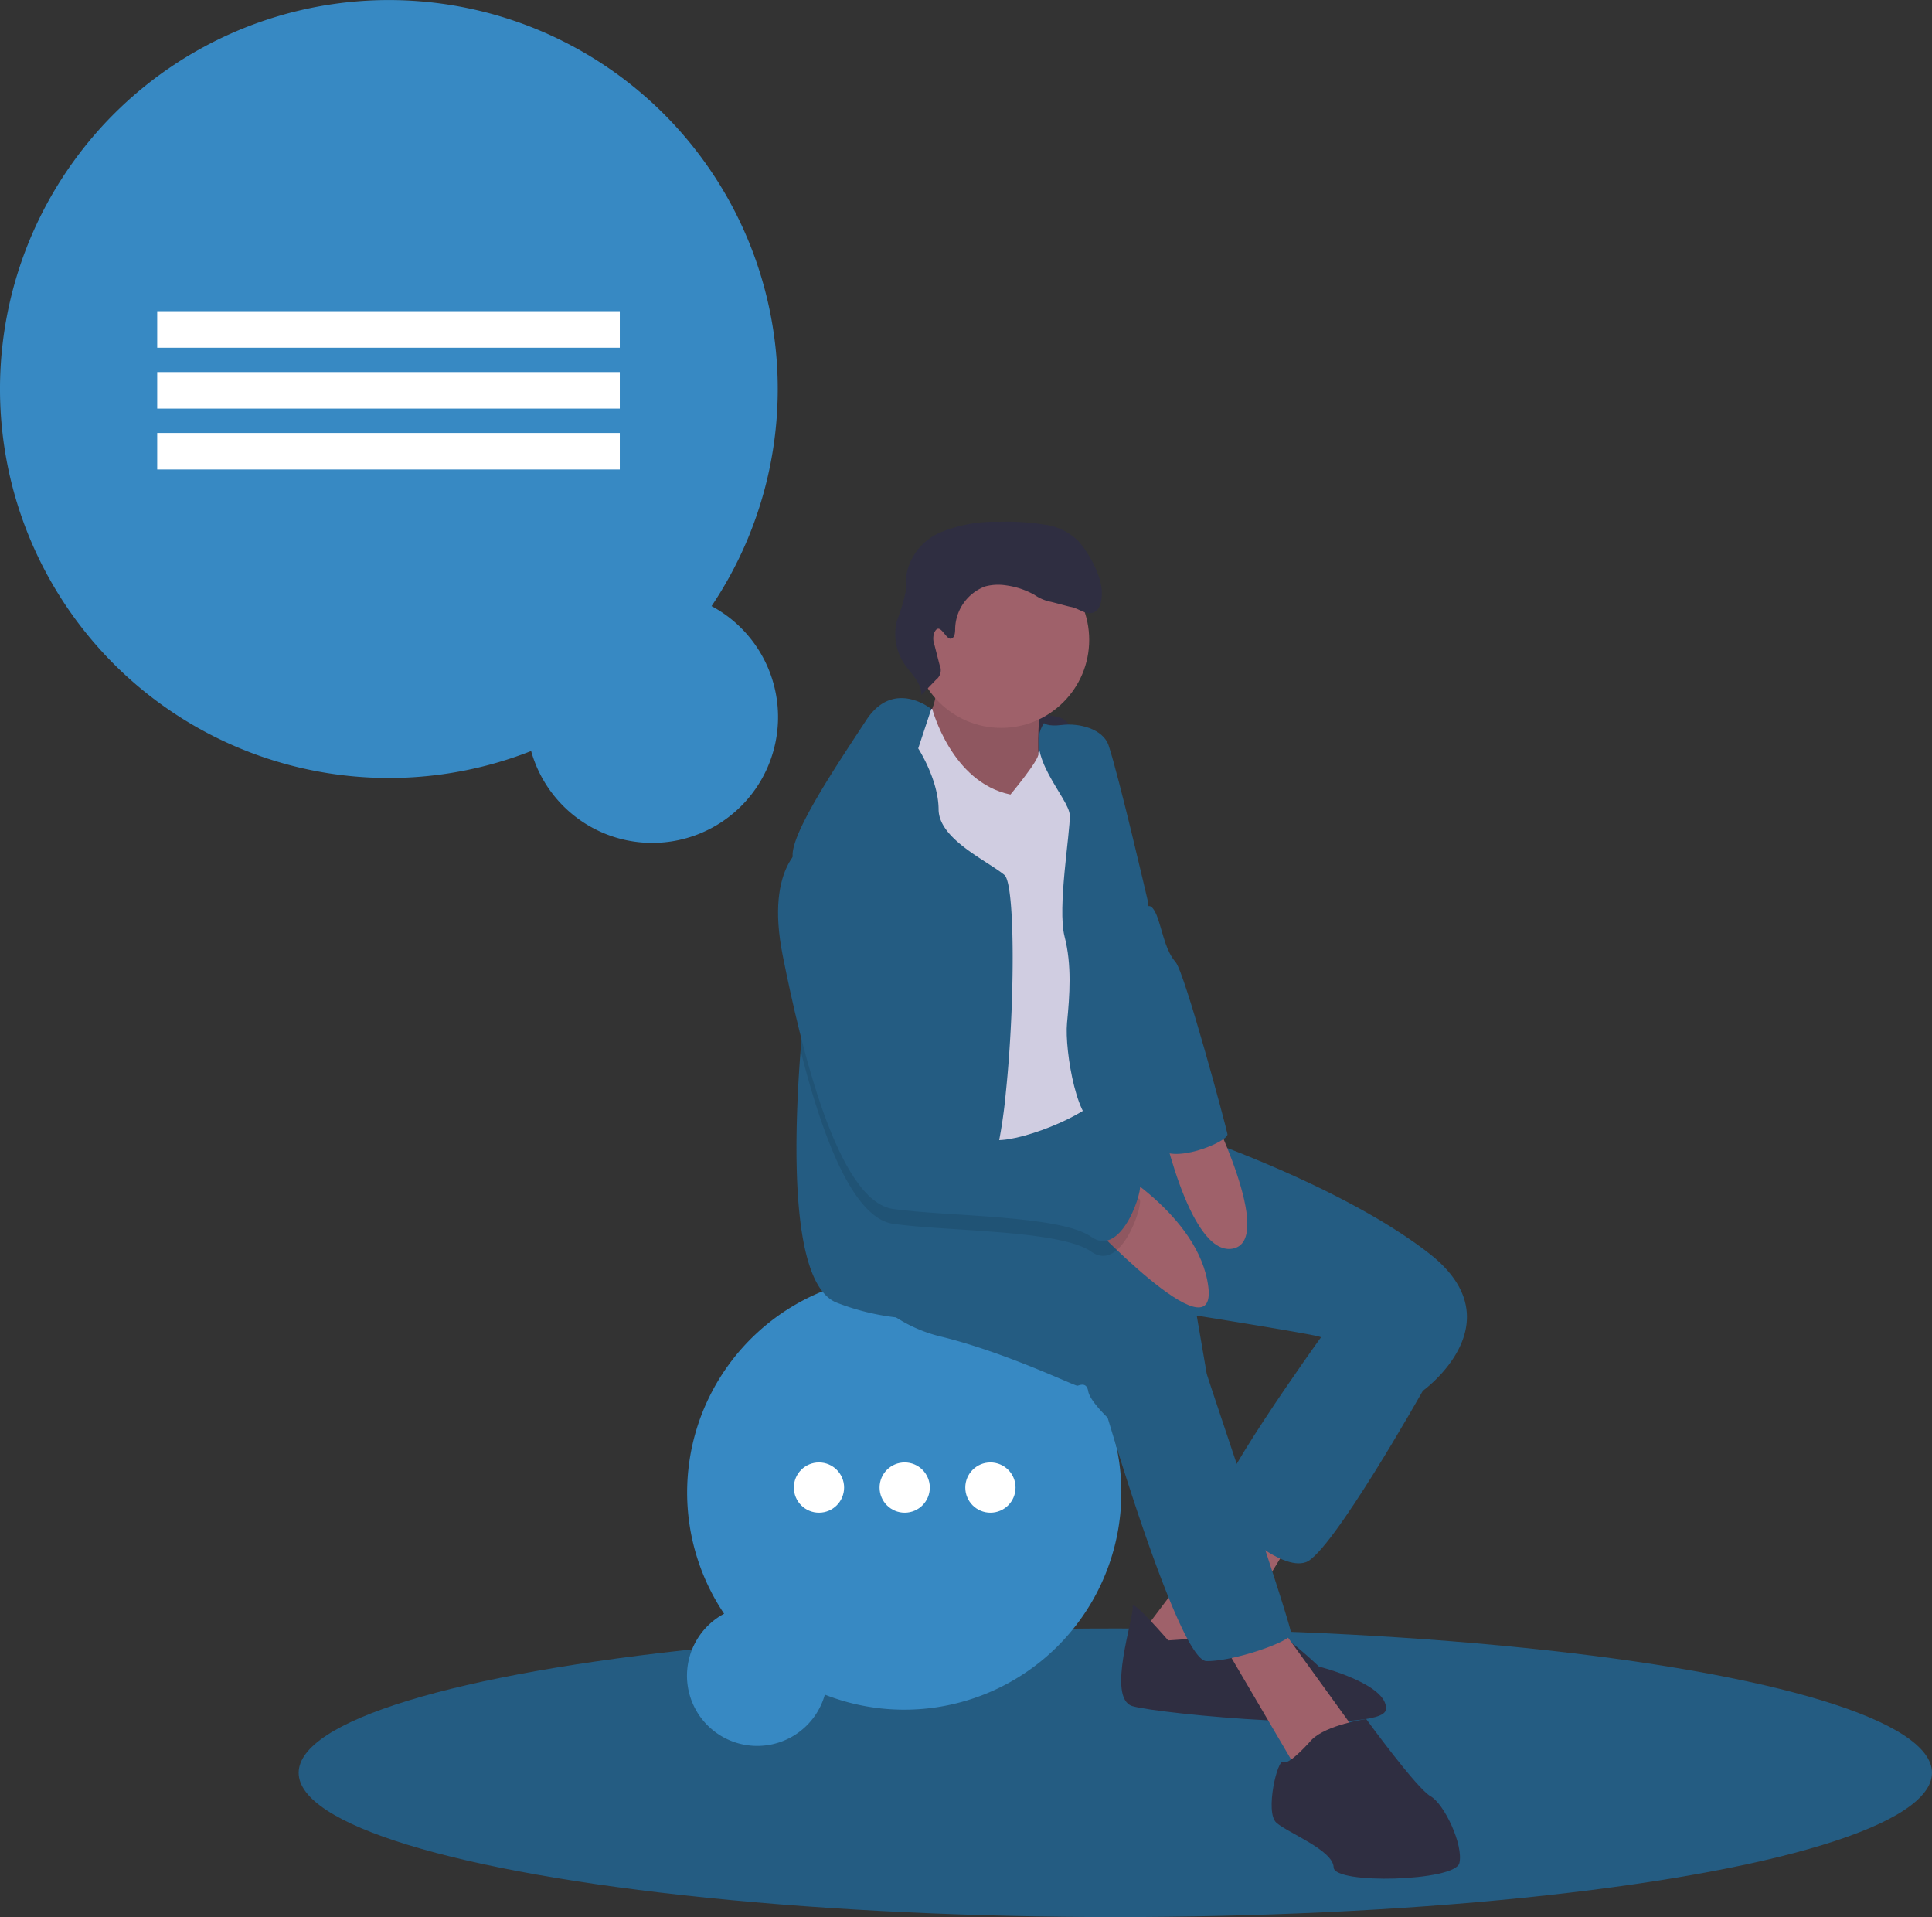 <svg xmlns="http://www.w3.org/2000/svg" width="235.298" height="233.428" viewBox="0 0 235.298 233.428">
  <rect x="0" y="0" width="235.298" height="233.428" fill="#333333" stroke="none"/>
  <g id="men-sitting-thinking" transform="translate(-231.5 -10078.546)">
    <ellipse id="Ellipse_279" data-name="Ellipse 279" cx="99.462" cy="17.571" rx="99.462" ry="17.571" transform="translate(267.874 10276.831)" fill="#245c82"/>
    <path id="Path_7349" data-name="Path 7349" d="M261.559,260.552A47.361,47.361,0,1,0,239.584,278.2a15.32,15.32,0,1,0,21.975-17.644Z" transform="translate(56.602 9891.791)" fill="#3789c3"/>
    <rect id="Rectangle_2457" data-name="Rectangle 2457" width="56.339" height="4.448" transform="translate(250.645 10116.435)" fill="#fff"/>
    <rect id="Rectangle_2458" data-name="Rectangle 2458" width="56.339" height="4.448" transform="translate(250.645 10123.848)" fill="#fff"/>
    <rect id="Rectangle_2459" data-name="Rectangle 2459" width="56.339" height="4.448" transform="translate(250.645 10131.263)" fill="#fff"/>
    <path id="Path_7351" data-name="Path 7351" d="M491.71,621.874a26.441,26.441,0,1,1,12.268,9.85,8.553,8.553,0,1,1-12.268-9.85Z" transform="translate(-172.021 9653.163)" fill="#3789c3"/>
    <circle id="Ellipse_280" data-name="Ellipse 280" cx="3.06" cy="3.06" r="3.06" transform="translate(328.183 10256.614)" fill="#fff"/>
    <circle id="Ellipse_281" data-name="Ellipse 281" cx="3.06" cy="3.06" r="3.06" transform="translate(338.623 10256.614)" fill="#fff"/>
    <circle id="Ellipse_282" data-name="Ellipse 282" cx="3.06" cy="3.06" r="3.06" transform="translate(349.063 10256.614)" fill="#fff"/>
    <path id="Path_7352" data-name="Path 7352" d="M567.744,366.381s13.653.371,15.908,1.192,3.263,6.686,3.263,6.686l-10.6,3.332-7.929-.449-5.967.422,3.332-8.726Z" transform="translate(-222.997 9798.367)" fill="#2f2e41"/>
    <path id="Path_7353" data-name="Path 7353" d="M577.934,352.486s.9,3.469-1.1,5.926,8.57,11.21,8.57,11.21l5.573-.958S589.754,358,591.4,355.3,577.934,352.486,577.934,352.486Z" transform="translate(-232.598 9807.782)" fill="#9f616a"/>
    <path id="Path_7354" data-name="Path 7354" d="M577.934,352.486s.9,3.469-1.1,5.926,8.57,11.21,8.57,11.21l5.573-.958S589.754,358,591.4,355.3,577.934,352.486,577.934,352.486Z" transform="translate(-232.598 9807.782)" opacity="0.1"/>
    <path id="Path_7355" data-name="Path 7355" d="M495.377,590.132l-12.3,16.306,8.392,4.9,11.549-18.9Z" transform="translate(-112.978 9671.57)" fill="#9f616a"/>
    <path id="Path_7356" data-name="Path 7356" d="M656.934,709.585s-4.528-5.261-4.326-4.088-3.222,11.123-.037,12.085,30.5,3.515,30.876.431-8.148-5.243-8.148-5.243-5.064-4.867-6.187-4.372S656.934,709.585,656.934,709.585Z" transform="translate(-283.16 9568.699)" fill="#2f2e41"/>
    <path id="Path_7357" data-name="Path 7357" d="M512.663,635.786l9.821,16.732,7.415-4.294-9.9-13.7Z" transform="translate(-133.023 9641.491)" fill="#9f616a"/>
    <path id="Path_7358" data-name="Path 7358" d="M702.792,589.5l-2.915,4.125s-13.9,19.3-12.42,20.857,7.621,7.447,10.747,6.306,14.23-20.866,14.23-20.866l-2.9-11.581Z" transform="translate(-307.648 9647.969)" fill="#245c82"/>
    <path id="Path_7359" data-name="Path 7359" d="M548.4,532.56a17.653,17.653,0,0,0,11,7.773c7.887,1.966,16.127,5.985,16.421,5.935s1.123-.495,1.325.678,2.365,3.217,2.365,3.217,8.712,29.606,12.04,29.638,10.165-2.351,10.307-3.281-10.188-31.164-10.289-31.751l-1.21-7.039s13.662,2.181,14.936,2.566,12.608,6.59,12.608,6.59,11.554-8.327.747-16.737-29.382-14.578-29.382-14.578L582.6,513.7l-5.808-.347-.855-3.279-13.754.794-14.354,6.091Z" transform="translate(-213.11 9701.004)" fill="#245c82"/>
    <circle id="Ellipse_283" data-name="Ellipse 283" cx="10.714" cy="10.714" r="10.714" transform="translate(342.725 10145.745)" fill="#9f616a"/>
    <path id="Path_7360" data-name="Path 7360" d="M561.944,366.917l1.289-.222s2.327,8.961,9.527,10.442c0,0,3.553-4.256,3.4-4.974s2.813-4.549,4.39-2.4-.385,39.927.94,40.605,4.166,1.4,1.879,3.9-11.37,5.88-13.382,4.716-6.123-11.027-7.9-14.345-4.624-14.606-4.624-14.606-3.634-12.36-1.4-15.16S561.944,366.917,561.944,366.917Z" transform="translate(-218.198 9798.153)" fill="#d0cde1"/>
    <path id="Path_7361" data-name="Path 7361" d="M553.053,410.689a61.112,61.112,0,0,1-1.227,7.824c-.526,2.1-1.137,3.365-1.835,3.311-1.782-.133-2.591,2.48-3.009,5.492-.446,3.2-.446,6.842-.691,8.13-.324,1.7-2.4,3-6.539,2.62a29.231,29.231,0,0,1-7.205-1.767c-5.593-2.033-5.427-18.524-4.491-30.76.572-7.5,1.432-13.406,1.432-13.406a66.6,66.6,0,0,1-2.242-8.54,11.375,11.375,0,0,1-.162-1.918c.083-3.034,5.622-11.232,8.969-16.339s7.921-1.36,7.921-1.36l-1.591,4.8s2.465,3.8,2.483,7.425,5.9,6.233,8.015,7.986C554.209,385.288,554.176,399.99,553.053,410.689Z" transform="translate(-199.054 9800.896)" fill="#245c82"/>
    <path id="Path_7362" data-name="Path 7362" d="M620.656,372.081s.386.456,2.154.234c2.12-.267,5.035.467,5.713,2.491,1.242,3.712,4.743,18.813,4.743,18.813s1.458,17.264,2.113,21.077.33,7.191.976,9.194-6.38-3.735-8.969-2.988-4.253-8.932-3.928-12.31.6-7.049-.3-10.518.694-12.651.635-14.755S618.086,375.913,620.656,372.081Z" transform="translate(-262.005 9794.504)" fill="#245c82"/>
    <path id="Path_7363" data-name="Path 7363" d="M639.812,538.507s11.344,6.189,12.43,15-15.173-8.529-15.173-8.529Z" transform="translate(-273.58 9681.735)" fill="#9f616a"/>
    <path id="Path_7364" data-name="Path 7364" d="M665.664,517.013s3.476,17.521,8.891,16.59S671.53,516,671.53,516Z" transform="translate(-292.955 9696.983)" fill="#9f616a"/>
    <path id="Path_7365" data-name="Path 7365" d="M712.927,750.741s-2.773,3.194-3.46,2.708-2.269,6.127-.843,7.392,6.916,3.341,6.975,5.445,14.785,1.686,15.312-.518-1.847-7.232-3.515-8.153-7.836-9.4-7.836-9.4S714.728,748.921,712.927,750.741Z" transform="translate(-321.674 9539.638)" fill="#2f2e41"/>
    <path id="Path_7366" data-name="Path 7366" d="M563.82,470.9c-2.631-1.857-9.976-2.318-16.5-2.746-2.861-.183-5.564-.363-7.641-.655-2-.277-3.8-2.105-5.4-4.83-2.422-4.128-4.38-10.318-5.888-16.293.572-7.5,1.432-13.406,1.432-13.406a66.592,66.592,0,0,1-2.242-8.54,4.57,4.57,0,0,1,1.447-1.3c6.917-2.969,13.521,26.251,14.36,30.836.014.076.025.148.036.209.407,2.361,4.8,4.38,8.738,5.179,2.426.493,4.682.526,5.722-.115,2.732-1.677,11.132,5.035,11.769,5.226S567.6,473.57,563.82,470.9Z" transform="translate(-199.394 9760.062)" opacity="0.1"/>
    <path id="Path_7367" data-name="Path 7367" d="M524.974,417.544s-5.028,2.374-2.818,13.469,6.659,29.959,13.465,30.9,20.358.729,24.139,3.4,6.476-6.247,5.839-6.439-9.038-6.9-11.769-5.225-13.8-1.251-14.459-5.064S532,414.524,524.974,417.544Z" transform="translate(-195.335 9763.843)" fill="#245c82"/>
    <path id="Path_7368" data-name="Path 7368" d="M644.446,401.484l5.525,12.821s.556-.277,1.2,1.725.949,3.763,2.081,5.078,6.169,20.078,6.32,20.958-6.957,3.914-8.545,1.469S644.446,401.484,644.446,401.484Z" transform="translate(-278.578 9774.58)" fill="#245c82"/>
    <path id="Path_7369" data-name="Path 7369" d="M572.677,310.279c.411-.11.471-.655.485-1.08a5.645,5.645,0,0,1,3.621-5.271,6.086,6.086,0,0,1,2.566-.141,9.719,9.719,0,0,1,3.475,1.159,5.421,5.421,0,0,0,1.767.8c.425.064,2.264.6,2.687.674.93.165,1.794,1,2.687.688.854-.3,1.043-1.4,1.063-2.305.047-2.058-1.516-4.907-2.892-6.439a7.18,7.18,0,0,0-4.155-1.977,27.658,27.658,0,0,0-5.433-.331,17.264,17.264,0,0,0-7.207,1.3A6.985,6.985,0,0,0,567.152,303c-.022.512.031,1.026-.013,1.537a22.6,22.6,0,0,1-1.077,3.583,6.556,6.556,0,0,0,.916,5.239c.823,1.212,2.117,2.308,2.07,3.772l1.785-1.85a1.466,1.466,0,0,0,.436-1.791l-.632-2.465a2.224,2.224,0,0,1-.055-1.372C571.26,307.977,571.992,310.462,572.677,310.279Z" transform="translate(-225.334 9846.03)" fill="#2f2e41"/>
  </g>
</svg>
